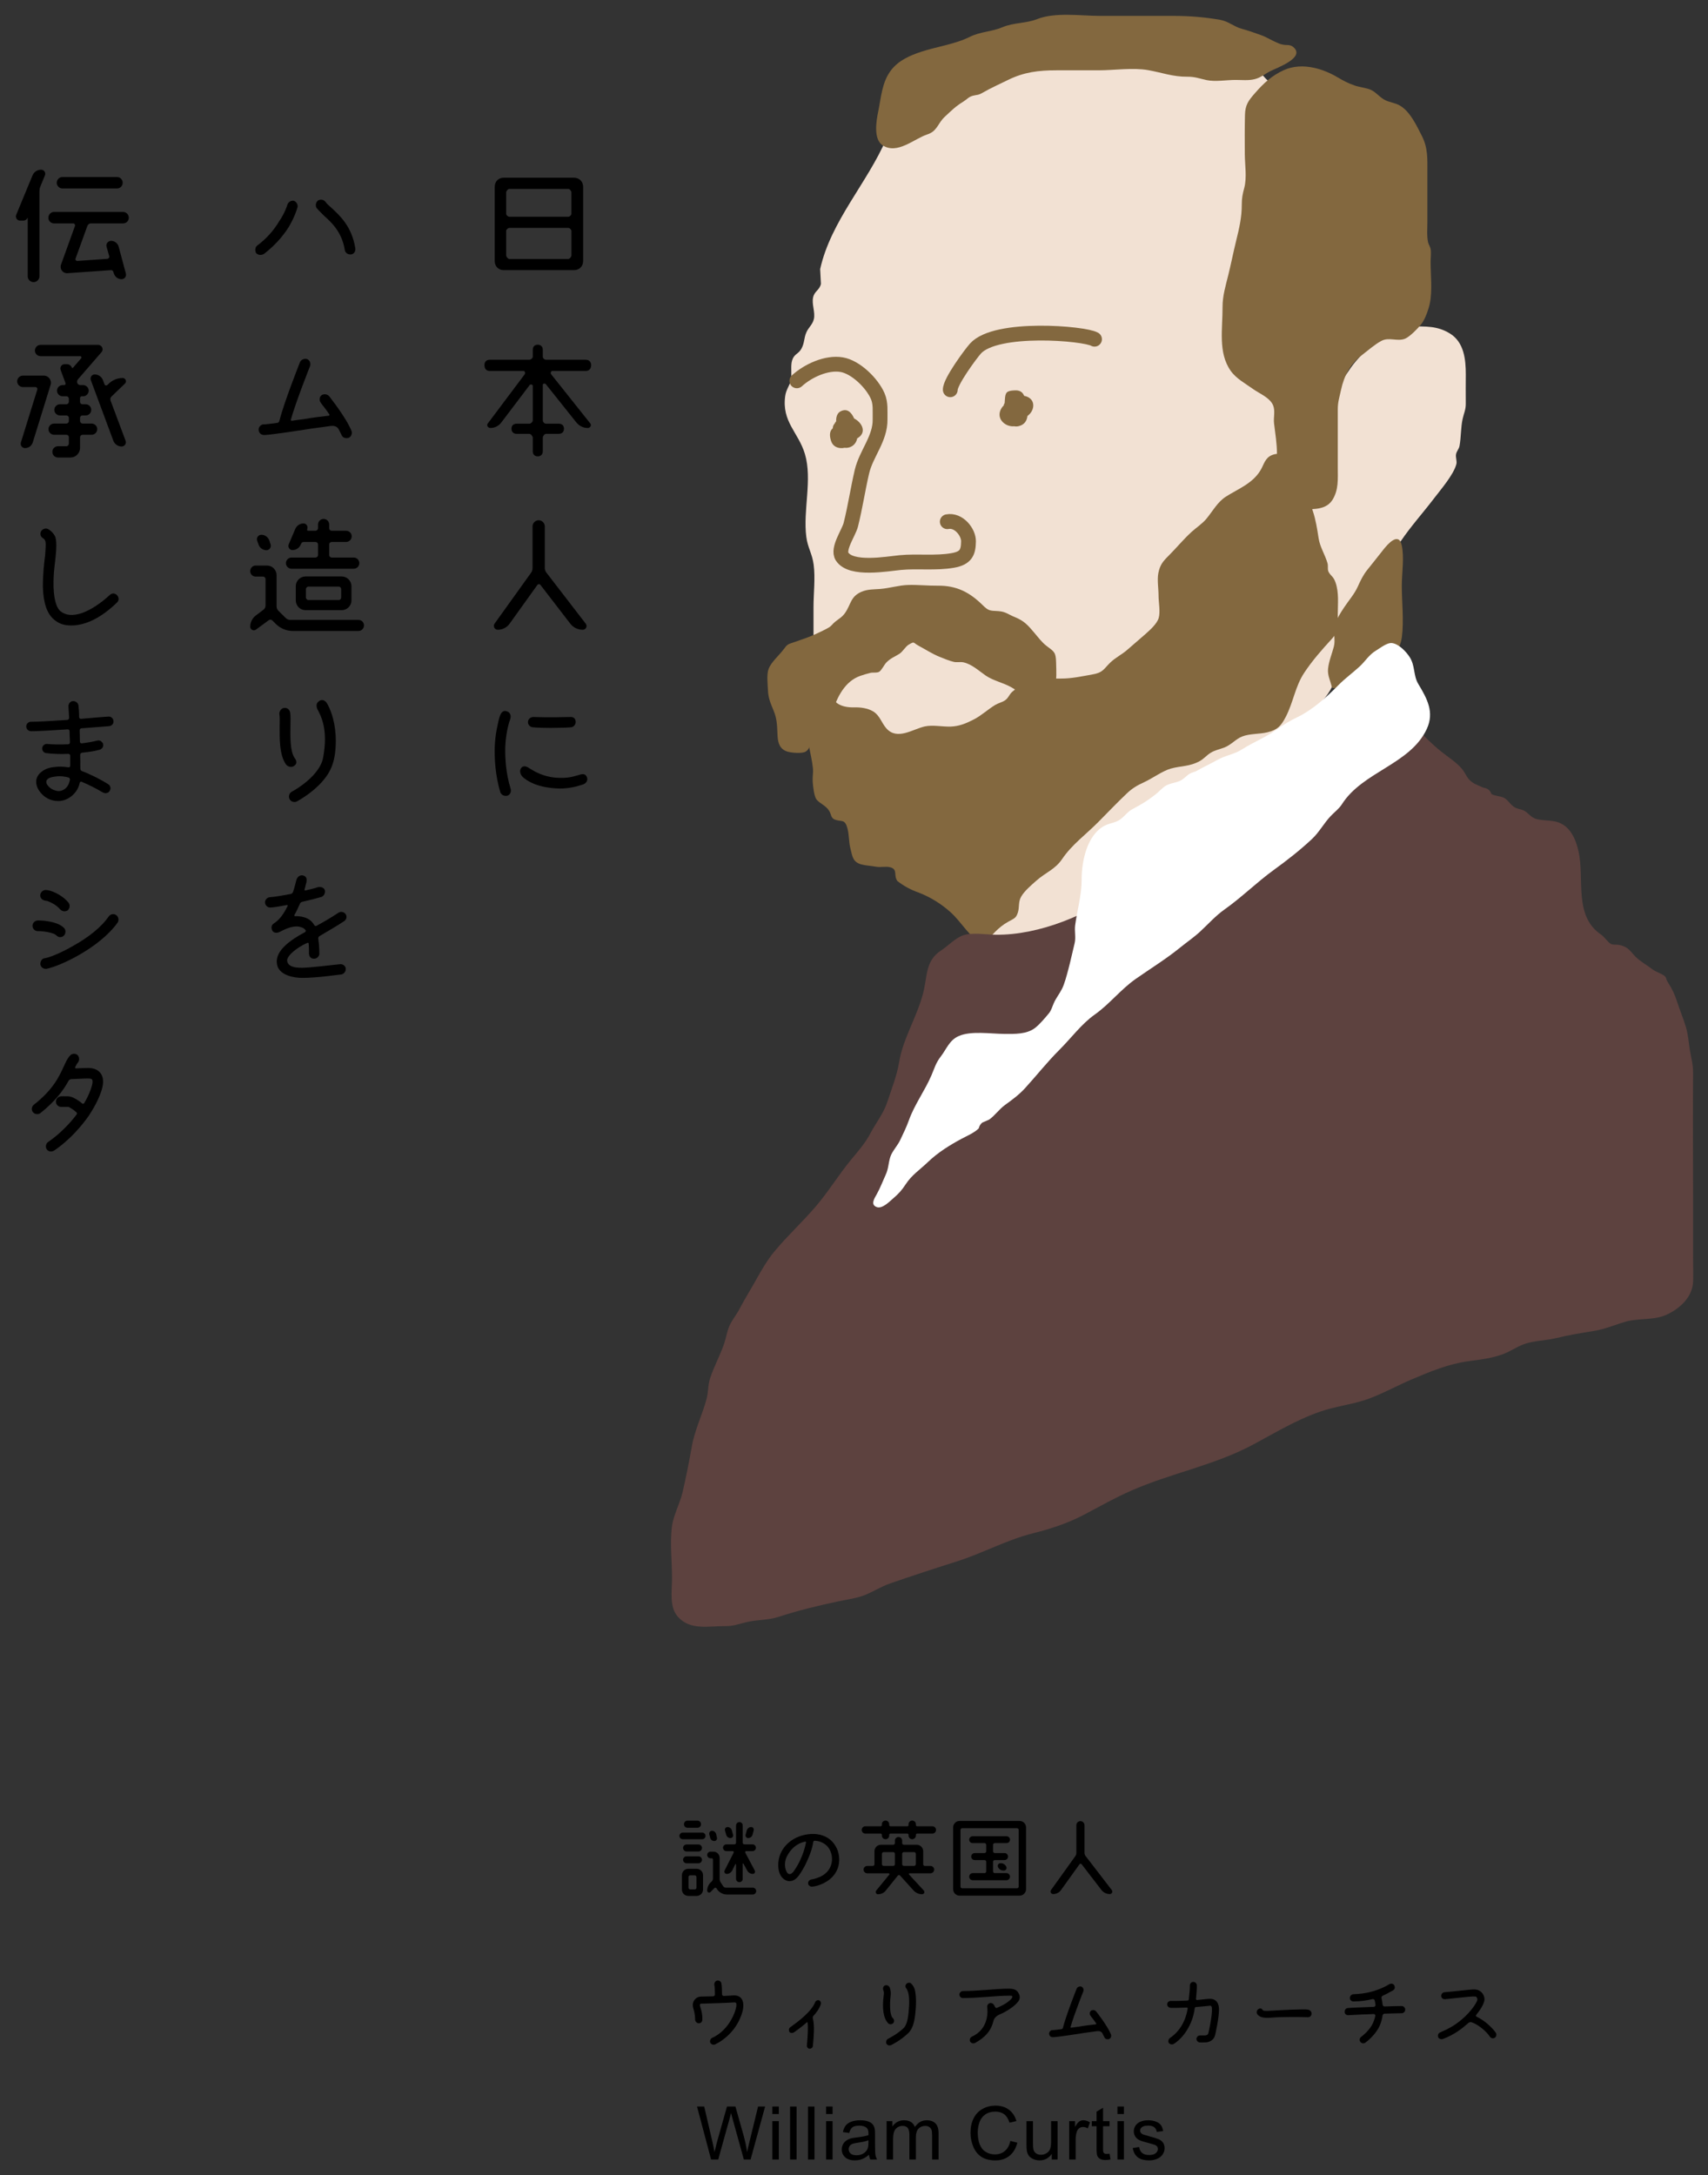 <?xml version="1.0" encoding="utf-8"?>
<!-- Generator: Adobe Illustrator 14.0.0, SVG Export Plug-In . SVG Version: 6.00 Build 43363)  -->
<!DOCTYPE svg PUBLIC "-//W3C//DTD SVG 1.1//EN" "http://www.w3.org/Graphics/SVG/1.1/DTD/svg11.dtd">
<svg version="1.1" id="レイヤー_1" xmlns="http://www.w3.org/2000/svg" xmlns:xlink="http://www.w3.org/1999/xlink" x="0px"
	 y="0px" width="230.877px" height="293.981px" viewBox="0 0 230.877 293.981" enable-background="new 0 0 230.877 293.981"
	 xml:space="preserve">
<rect x="0" y="0" width="230.877" height="293.981" fill="#333333" stroke="none"/>
<g>
	<g>
		<g>
			<path fill="#F2E1D3" d="M110.864,36.366c0.035,0.669,0.07,1.337,0.105,2.006c-0.2,0.863-0.848,0.937-1.053,1.799
				c-0.223,0.934,0.312,2.014,0.098,2.95c-0.175,0.766-0.721,1.105-1.026,1.825c-0.335,0.791-0.222,1.382-0.662,2.189
				c-0.399,0.73-0.979,0.669-1.26,1.591c-0.229,0.754,0.006,1.87-0.163,2.689c-0.124,0.604-0.641,1.228-0.762,2.09
				c-0.493,3.519,1.787,4.92,2.659,7.841c1.038,3.474-0.28,7.611,0.192,11.213c0.198,1.506,0.797,2.252,0.994,3.758
				c0.24,1.822-0.021,3.881-0.021,5.725c0,3.802,0,7.604,0,11.406c0,3.053-0.923,7.831,0.693,10.501
				c0.926,1.528,2.476,2.515,3.848,3.544c1.288,0.966,2.536,2.123,4.014,2.852c2.715,1.338,5.523,2.028,7.837,4.013
				c2.528,2.168,3.622,4.734,5.231,7.612c2.014,3.603,1.117,7.373,0.03,11.137c-0.339,1.172-0.714,1.767-0.765,3.139
				c-0.029,0.806,0.308,2.084,0.09,2.846c-0.533,1.867-2.509,2.358-3.631,3.992c-2.128,3.097-4.304,6.015-5.963,9.342
				c-0.696,1.395-1.639,2.848-1.929,4.443c-0.269,1.479,0.849,4.034-0.55,5.077c2.602,0.257,5.48-2.286,7.252-4.078
				c2.706-2.737,4.974-5.534,7.861-8.104c2.001-1.779,3.779-3.731,5.186-5.945c0.518-0.813,1.57-1.531,1.996-2.32
				c0.549-1.018,0.09-2.329,0.14-3.404c0.085-1.803,0.762-3.712,1.184-5.465c0.272-1.128,1.157-2.697,1.481-4.014
				c0.493-2,0.01-2.869,1.355-4.465c2.771-3.289,6.844-4.578,10.287-6.944c2.853-1.959,5.545-3.954,8.346-5.934
				c1.768-1.249,4.007-2.738,5.34-4.451c1.314-1.689,3.215-2.686,4.705-4.273c1.639-1.747,2.976-3.865,3.822-6.101
				c0.14-0.37,0.091-0.575,0.283-0.941c0.252-0.481,0.676-0.798,1.003-1.213c0.584-0.74,0.912-1.335,1.286-2.176
				c0.684-1.541,0.434-3.411,0.434-5.168c0-0.817-0.154-1.794-0.021-2.596c0.155-0.931,0.801-1.632,1.308-2.356
				c1.204-1.722,2.543-3.277,3.797-5.011c0.999-1.383,2.47-2.416,3.463-3.884c1.349-1.992,2.98-3.795,4.444-5.718
				c0.932-1.224,2.649-3.198,3.037-4.642c0.111-0.413-0.11-0.911-0.043-1.333c0.071-0.442,0.39-0.685,0.478-1.167
				c0.213-1.17,0.16-2.418,0.41-3.6c0.166-0.784,0.445-1.254,0.432-2.123c-0.019-1.312,0.002-2.625,0.002-3.937
				c-0.001-1.976-0.226-4.336-2.154-5.516c-1.718-1.052-3.264-0.938-5.201-0.952c-2.051-0.014-3.386,0.713-4.855,2.045
				c-1.164,1.054-2.477,2.308-3.363,3.58c-0.271,0.387-0.911,1.466-1.375,1.663c-1.534,0.654-2.025-1.969-2.1-2.971
				c-0.06-0.805-0.396-1.555-0.465-2.356c-0.061-0.691,0.074-1.392,0.068-2.083c-0.01-1.34-0.611-2.374-1.121-3.586
				c-1.271-3.024-2.031-6.408-2.023-9.69c0.009-3.802,0-7.604,0-11.406c0-1.488,0.551-4.204-0.193-5.513
				c-0.742-1.307-2.767-1.87-3.867-2.806c-1.203-1.024-1.889-2.56-3.262-3.373c-1.558-0.922-4.175-1.544-5.984-1.637
				c-2.189-0.112-3.404-0.595-5.443-0.978c-1.802-0.339-4.114,0.049-5.963,0.049c-4.569,0-8.475-0.033-12.615,1.665
				c-1.558,0.639-2.965,1.5-4.491,2.162c-1.534,0.665-3.274,0.611-4.834,1.232c-1.649,0.656-3.216,1.747-4.603,2.838
				c-2.072,1.631-3.445,3.397-4.479,5.799C117.226,24.761,112.31,29.869,110.864,36.366z"/>
			<path fill="#83683F" d="M125.356,18.164c1.345-0.437,1.399-1.493,2.344-2.373c0.93-0.866,1.462-1.412,2.514-2.057
				c0.504-0.31,0.708-0.642,1.296-0.795c0.623-0.162,0.678-0.04,1.298-0.398c1.139-0.659,2.306-1.175,3.484-1.752
				c2.123-1.04,4.076-1.284,6.486-1.286c1.906-0.001,3.812,0,5.72,0c2.102,0,4.622-0.393,6.71-0.022
				c1.857,0.33,3.334,0.906,5.29,0.888c1.031-0.01,1.631,0.248,2.597,0.455c1.172,0.251,2.713-0.022,3.914-0.022
				c0.853,0,1.75,0.104,2.574-0.098c0.853-0.208,1.404-0.723,2.164-1.104c0.91-0.457,4.771-1.827,3.058-3.252
				c-0.436-0.363-0.858-0.214-1.337-0.306c-0.516-0.099-0.531-0.142-0.962-0.326c-0.723-0.31-1.304-0.703-2.058-0.972
				c-0.897-0.32-1.717-0.616-2.605-0.854c-1.04-0.279-1.791-1.019-2.926-1.212c-2.158-0.368-4.1-0.529-6.321-0.529
				c-3.298,0-6.597,0-9.895,0c-2.567,0-6.068-0.535-8.504,0.433c-1.516,0.602-3.169,0.45-4.693,1.098
				c-1.476,0.627-2.959,0.58-4.396,1.294c-2.053,1.02-4.426,1.311-6.598,2.025c-1.527,0.503-3.047,1.175-4.055,2.482
				c-1.255,1.629-1.348,3.701-1.75,5.626c-0.256,1.222-0.668,3.696,0.597,4.528C121.284,20.937,123.568,18.745,125.356,18.164z"/>
			<path fill="#83683F" d="M177.581,9.155c-1.369-0.292-2.785-0.253-4.068,0.337c-1.58,0.729-2.655,1.701-3.843,3.06
				c-0.885,1.013-1.35,1.581-1.382,2.984c-0.041,1.764-0.034,3.529-0.022,5.294c0.009,1.437,0.301,3.176-0.075,4.571
				c-0.213,0.79-0.341,1.388-0.337,2.272c0.007,1.725-0.354,3.216-0.759,4.869c-0.383,1.56-0.69,3.124-1.067,4.651
				c-0.354,1.433-0.779,2.799-0.771,4.326c0.017,2.88-0.631,6.14,1.096,8.59c0.752,1.067,1.969,1.708,3.008,2.454
				c0.867,0.622,2.293,1.171,2.729,2.217c0.312,0.749,0.035,1.652,0.128,2.438c0.17,1.445,0.395,2.698,0.396,4.181
				c0.001,1.738,0.006,3.477,0,5.214c-0.002,0.424-0.244,1.789,0.065,2.098c0.349,0.348,2.04,0.065,2.53,0.065
				c1.658,0,3.891,0.371,4.889-1.193c0.871-1.367,0.736-2.843,0.736-4.433c0-1.875,0-3.749,0-5.623c0-0.721,0.005-1.442,0-2.164
				c-0.008-1.049,0.233-1.701,0.445-2.692c0.407-1.911,1.271-3.506,2.857-4.713c0.801-0.609,1.694-1.405,2.569-1.877
				c1.062-0.571,2.15,0.116,3.214-0.302c0.652-0.256,1.858-1.507,2.28-2.077c0.493-0.667,0.942-2.019,1.083-2.724
				c0.35-1.749,0.099-3.808,0.098-5.614c0-0.512,0.088-1.146,0.01-1.654c-0.059-0.382-0.287-0.67-0.346-0.941
				c-0.195-0.9-0.097-1.9-0.097-2.836c0-2.199,0-4.397,0-6.596c0-1.813,0.093-3.327-0.745-4.964
				c-0.711-1.389-1.619-3.387-3.061-4.154c-0.558-0.296-1.22-0.385-1.799-0.638c-0.821-0.358-1.369-1.201-2.164-1.494
				c-0.596-0.22-1.413-0.305-2.064-0.532c-0.9-0.314-1.496-0.626-2.303-1.104C179.839,9.875,178.727,9.399,177.581,9.155z"/>
			<path fill="#83683F" d="M189.486,79.162c0,2.243,0.298,4.707,0.01,6.931c-0.265,2.042-1.712,3.476-3.376,4.653
				c-1.85,1.309-3.676,2.8-6.077,2.207c-0.165-0.894-0.607-1.602-0.528-2.522c0.088-1.028,0.54-2.083,0.789-3.05
				c0.223-0.861-0.066-1.734,0.076-2.596c0.154-0.931,0.856-2.008,1.309-2.692c0.627-0.95,1.386-1.781,1.869-2.858
				c0.337-0.752,0.698-1.508,1.243-2.191c0.729-0.914,1.458-1.818,2.175-2.738c0.65-0.834,2.081-2.415,2.49-0.65
				C189.849,75.307,189.486,77.464,189.486,79.162z"/>
			<path fill="none" stroke="#83683F" stroke-width="2" stroke-linecap="round" d="M128.452,52.677
				c-0.027-1.079,2.764-4.858,3.404-5.57c2.785-3.094,14.763-2.056,16.095-1.261"/>
			<path fill="none" stroke="#83683F" stroke-width="2" stroke-linecap="round" d="M107.714,51.471
				c1.491-1.358,3.998-2.533,6.058-2.186c1.914,0.323,4.122,2.508,4.875,4.253c0.425,0.986,0.297,1.994,0.316,3.148
				c0.044,2.592-1.881,4.621-2.451,7.059c-0.556,2.376-0.907,4.792-1.502,7.161c-0.28,1.116-1.853,3.257-1.182,4.308
				c1.209,1.894,6.073,0.989,7.863,0.819c2.359-0.224,4.783,0.122,7.122-0.292c1.795-0.317,2.08-1.135,2.103-2.576
				c0.02-1.241-1.328-2.959-2.867-2.657"/>
			<path fill="#83683F" d="M114.227,82.845c-0.408,0.584-0.84,0.78-1.344,1.191c-0.358,0.293-0.451,0.522-0.812,0.75
				c-0.42,0.266-1.256,0.643-1.72,0.866c-0.889,0.429-1.978,0.777-2.907,1.104c-0.999,0.35-0.963,0.255-1.556,1.049
				c-0.591,0.791-1.641,1.666-1.993,2.604c-0.291,0.775-0.117,2.103-0.085,2.92c0.039,1.02,0.367,1.76,0.755,2.696
				c0.521,1.257,0.465,2.145,0.543,3.47c0.055,0.934,0.311,1.755,1.298,2.075c0.532,0.173,2.028,0.314,2.518,0
				c0.798-0.512,0.665-1.806,1.271-2.542c0.388-0.471,0.847-0.722,1.315-1.145c0.768-0.692,0.757-0.972,1.058-1.85
				c0.65-1.899,1.651-3.948,3.703-4.684c0.352-0.126,1.032-0.329,1.392-0.412c0.331-0.077,0.928,0.032,1.204-0.16
				c0.309-0.214,0.668-0.955,0.952-1.246c0.564-0.578,1.089-0.747,1.74-1.157c0.507-0.319,0.81-0.985,1.298-1.263
				c0.816-0.464,0.512-0.269,1.299,0.153c0.974,0.522,1.89,1.131,2.91,1.531c0.556,0.218,1.289,0.535,1.869,0.66
				c0.438,0.095,0.885-0.029,1.3,0.062c1.135,0.251,2.053,1.126,2.996,1.778c1.024,0.708,2.356,0.96,3.469,1.587
				c1.183,0.667,1.978,1.531,3.486,1.341c2.896-0.365,2.63-2.264,2.571-4.683c-0.033-1.396-0.236-1.449-1.308-2.258
				c-0.594-0.449-1.114-1.144-1.604-1.724c-0.888-1.054-1.402-1.651-2.69-2.167c-0.844-0.338-1.222-0.736-2.206-0.797
				c-1.168-0.072-1.29,0.003-2.14-0.831c-1.762-1.73-3.519-2.635-6.035-2.606c-1.331,0.015-2.659-0.134-3.991-0.098
				c-1.308,0.036-2.524,0.44-3.816,0.54c-0.896,0.069-1.685,0.022-2.532,0.387C114.952,80.629,115.043,81.677,114.227,82.845z"/>
			<path fill="#83683F" d="M112.473,91.275c-0.002,1.007-0.334,2.699,0.402,3.505c0.651,0.713,1.74,0.844,2.627,0.822
				c0.814-0.021,1.78,0.103,2.498,0.53c0.943,0.562,1.134,1.532,1.808,2.302c1.463,1.671,3.598,0.095,5.2-0.257
				c1.065-0.234,2.434,0.063,3.519,0.02c1.159-0.047,2.031-0.416,3.08-0.949c1.061-0.539,1.917-1.37,2.932-1.982
				c0.406-0.245,0.92-0.347,1.309-0.613c0.476-0.327,0.566-0.781,0.95-1.129c1.794-1.626,4.309-1.83,6.612-1.816
				c1.438,0.008,2.703-0.287,4.119-0.528c1.6-0.272,1.59-0.698,2.565-1.646c0.653-0.636,1.605-1.108,2.29-1.717
				c0.82-0.729,1.676-1.43,2.5-2.167c0.58-0.518,1.521-1.361,1.741-2.129c0.245-0.848-0.021-2.135-0.021-3.037
				c0-0.931-0.207-2.138-0.022-3.052c0.217-1.07,0.614-1.558,1.32-2.26c1.075-1.068,2.015-2.226,3.137-3.258
				c0.681-0.626,1.483-1.121,2.077-1.851c0.801-0.985,1.483-2.229,2.573-2.928c1.646-1.054,3.616-1.77,4.696-3.573
				c0.464-0.775,0.596-1.655,1.533-2.051c1.264-0.535,3.461,0.072,4.113,1.33c0.182,0.351-0.002,0.768,0.113,1.159
				c0.236,0.799,0.79,0.971,0.827,1.991c0.04,1.127,0.142,2.04,0.507,3.136c0.371,1.113,0.57,2.341,0.758,3.588
				c0.187,1.24,0.875,2.236,1.213,3.415c0.113,0.393-0.045,0.846,0.159,1.196c0.335,0.577,0.628,0.562,0.92,1.394
				c0.483,1.381,0.305,2.871,0.304,4.311c-0.002,1.548,0.211,2.206-0.824,3.336c-1.341,1.463-2.621,2.914-3.717,4.57
				c-1.222,1.849-1.465,3.974-2.49,5.95c-0.627,1.208-1.114,1.753-2.465,2.08c-1.096,0.265-2.417,0.164-3.455,0.581
				c-0.858,0.346-1.475,1.144-2.431,1.497c-0.683,0.253-1.229,0.34-1.827,0.711c-0.495,0.307-0.877,0.781-1.427,1.092
				c-1.354,0.766-2.549,0.64-3.937,1.027c-1.094,0.305-2.525,1.344-3.563,1.82c-0.989,0.453-1.633,0.829-2.396,1.554
				c-1.327,1.26-2.597,2.597-3.887,3.896c-1.617,1.626-3.534,3.023-4.822,4.93c-0.988,1.463-2.233,1.815-3.524,2.966
				c-0.662,0.59-1.553,1.337-2.013,2.11c-0.441,0.739-0.232,1.446-0.459,2.163c-0.25,0.789-0.511,0.817-1.288,1.245
				c-1.407,0.774-2.286,1.903-3.322,3.098c-1.96-0.906-2.96-3.033-4.572-4.44c-1.261-1.115-2.675-1.978-4.24-2.589
				c-1.053-0.361-2.014-0.884-2.883-1.569c-0.544-0.808,0.124-1.596-1.021-1.864c-0.549-0.128-1.241,0.051-1.825-0.055
				c-0.562-0.103-1.471-0.166-1.989-0.307c-1.183-0.322-1.225-1.044-1.513-2.218c-0.213-0.868-0.155-1.735-0.369-2.578
				c-0.361-1.419-0.77-0.923-1.69-1.257c-0.595-0.215-0.472-0.677-0.82-1.225c-0.45-0.708-1.203-0.917-1.678-1.492
				c-0.358-0.435-0.494-1.899-0.53-2.435c-0.04-0.595,0.094-1.212,0.032-1.806c-0.226-2.185-1.07-4.032-0.571-6.317
				c0.38-1.736,0.563-3.144,0.562-4.931L112.473,91.275z"/>
			<path fill="#83683F" d="M136.27,56.23c-0.638-0.486-0.479-1.461-0.441-2.162c0.059-1.067,0.239-1.25,1.308-1.306
				c1.271-0.068,1.364,0.798,1.619,1.945c0.218,0.98,0.354,2.327-0.777,2.796c-1.434,0.594-2.159-0.882-2.248-2.022
				c-0.187-2.408,3.944-2.712,3.938-0.686c-0.006,1.682-2.635,2.646-3.621,1.181c-1.918-2.847,3.939-2.438,2.421,0.638
				c-1.071,2.17-4.458,0.439-2.995-1.593c0.645-0.896,2.467-0.511,3.394-0.521L136.27,56.23z"/>
			<path fill="#83683F" d="M113.3,59.129c0.255-0.156-0.955-2.855,0.312-3.528c1.816-0.963,2.416,2.5,2.266,3.58
				c-0.24,1.731-2.703,1.868-3.058-0.011c-0.076-0.4-0.152-1.742,0.086-2.074c1.769-2.464,5.948,1.404,2.222,2.449
				c-1.322,0.371-3.565-1.427-2.047-2.535c1.428-1.042,2.904,1.124,2.431,2.405c-0.489,1.321-2.688,1.645-3.162,0.211
				c-0.859-2.595,1.978-2.151,3.522-2.181C115.232,57.457,113.836,58.8,113.3,59.129z"/>
			<path fill="#5D423F" d="M191.217,98.197c1.166,1.148,2.3,2.339,3.578,3.364c0.868,0.695,2.098,1.486,2.795,2.323
				c0.687,0.824,0.616,1.371,1.705,2.029c0.396,0.179,0.79,0.357,1.186,0.536c0.58,0.07,0.955,0.359,1.126,0.865
				c0.537,0.295,1.089,0.241,1.664,0.498c0.498,0.222,0.912,0.933,1.359,1.224c0.516,0.335,0.762,0.256,1.288,0.482
				c0.688,0.296,0.934,0.938,1.739,1.164c0.975,0.273,2.107,0.125,3.05,0.484c1.635,0.622,2.328,2.371,2.67,3.895
				c0.833,3.713-0.683,8.725,3.03,11.237c0.447,0.303,0.915,1.017,1.308,1.256c0.302,0.185,0.844,0.082,1.192,0.16
				c1.258,0.281,1.405,0.812,2.235,1.646c0.557,0.559,1.528,1.099,2.177,1.612c0.364,0.287,0.812,0.441,1.222,0.648
				c0.893,0.452,0.487,0.475,0.938,1.179c0.567,0.887,0.89,1.56,1.218,2.574c0.37,1.145,0.877,2.358,1.211,3.493
				c0.287,0.973,0.355,2.058,0.518,3.052c0.17,1.048,0.44,1.899,0.433,3.007c-0.039,5.539,0,11.082,0,16.621
				c0,2.793,0,5.584,0,8.377c0,1.079,0.038,2.166,0.009,3.244c-0.057,2.037-1.659,3.588-3.471,4.464
				c-1.802,0.87-3.814,0.462-5.703,1.009c-1.428,0.413-2.723,0.994-4.202,1.234c-1.765,0.285-3.408,0.545-5.147,0.973
				c-1.428,0.354-2.992,0.318-4.375,0.831c-0.972,0.36-1.811,0.968-2.788,1.33c-1.506,0.559-2.991,0.732-4.568,0.943
				c-2.813,0.376-5.244,1.394-7.837,2.498c-1.882,0.802-3.711,1.821-5.624,2.54c-1.688,0.637-3.486,0.907-5.228,1.354
				c-3.679,0.944-7.164,3.081-10.482,4.865c-5.269,2.831-11.126,3.876-16.576,6.274c-2.149,0.946-4.157,2.08-6.228,3.177
				c-2.284,1.21-4.549,1.945-7.045,2.577c-3.603,0.911-6.738,2.678-10.27,3.797c-3.037,0.963-6.065,1.941-9.071,2.996
				c-1.103,0.388-2.028,0.975-3.093,1.439c-1.229,0.537-2.566,0.684-3.864,0.961c-2.729,0.581-5.35,1.209-8.002,2.078
				c-1.463,0.479-2.916,0.381-4.391,0.727c-1.009,0.236-1.773,0.55-2.804,0.537c-2.297-0.028-4.733,0.609-6.413-1.203
				c-1.256-1.355-0.845-3.478-0.845-5.285c0-2.25-0.296-4.699-0.021-6.921c0.195-1.575,1.085-3.138,1.449-4.7
				c0.48-2.068,0.889-4.158,1.264-6.26c0.389-2.176,1.419-4.229,1.983-6.361c0.244-0.924,0.159-1.789,0.46-2.729
				c0.523-1.631,1.371-3.123,1.916-4.738c0.261-0.775,0.374-1.61,0.701-2.362c0.359-0.823,0.958-1.515,1.367-2.303
				c0.657-1.265,1.447-2.517,2.163-3.8c0.759-1.36,1.569-2.782,2.563-3.979c1.79-2.154,3.78-3.962,5.623-6.122
				c1.722-2.02,3.085-4.283,4.77-6.316c0.95-1.146,1.882-2.199,2.586-3.537c0.738-1.4,1.771-2.686,2.258-4.172
				c0.592-1.809,1.314-3.593,1.615-5.436c0.556-3.416,2.718-6.567,3.396-9.991c0.393-1.984,0.344-3.831,2.239-5.073
				c0.923-0.605,1.981-1.723,3.028-2.077c1.236-0.418,3.097-0.092,4.388-0.077c5.966,0.074,12.551-2.761,17.273-6.164
				c0.801-0.577,0.79-1.238,1.322-2.036c0.856-1.283,2.308-2.468,3.429-3.523c0.919-0.864,1.924-1.517,3.018-2.131
				c1.285-0.722,2.266-1.634,3.441-2.493c3.857-2.818,7.725-6.003,12.102-7.954c1.411-0.628,2.77-1.331,4.312-1.57
				c1.83-0.284,3.49-0.271,5.239-0.964L191.217,98.197z"/>
			<path fill="#FFFFFF" d="M188.2,86.917c-0.685-0.105-1.6,0.649-2.176,0.993c-1.004,0.599-1.426,1.424-2.26,2.187
				c-0.958,0.876-1.945,1.587-2.834,2.488c-1.591,1.612-3.482,3.33-5.482,4.302c-1.07,0.52-1.972,1.046-2.934,1.743
				c-1.412,1.023-3.072,1.652-4.551,2.604c-1.191,0.767-2.285,0.821-3.477,1.507c-0.929,0.536-1.785,0.891-2.701,1.429
				c-0.286,0.168-0.66,0.213-0.951,0.386c-0.418,0.248-0.738,0.648-1.159,0.888c-0.691,0.395-1.614,0.368-2.273,0.865
				c-0.435,0.329-0.788,0.729-1.222,1.071c-1.027,0.81-1.881,1.33-3.038,1.938c-0.692,0.363-0.999,0.857-1.602,1.342
				c-0.7,0.563-1.427,0.527-2.204,0.925c-2.422,1.24-3.137,4.864-3.128,7.315c0.008,2.07-0.6,4.096-0.876,6.144
				c-0.111,0.824,0.127,1.648-0.075,2.457c-0.283,1.128-0.553,2.43-0.864,3.577c-0.206,0.756-0.492,1.885-0.844,2.577
				c-0.359,0.709-0.816,1.232-1.139,2.002c-0.158,0.378-0.332,0.935-0.603,1.262c-0.502,0.609-1.196,1.438-1.819,1.947
				c-1.162,0.948-2.842,0.875-4.247,0.867c-1.881-0.013-4.487-0.441-6.152,0.294c-1.267,0.56-1.636,1.745-2.417,2.756
				c-0.676,0.874-0.84,1.554-1.267,2.552c-0.888,2.076-2.292,3.951-3.05,6.08c-0.331,0.931-0.781,1.837-1.19,2.702
				c-0.341,0.723-1.084,1.499-1.32,2.247c-0.276,0.875-0.23,1.549-0.614,2.386c-0.406,0.887-0.741,1.794-1.199,2.614
				c-0.314,0.562-0.92,1.446-0.021,1.773c0.774,0.281,1.783-0.803,2.29-1.232c0.667-0.566,1.121-1.076,1.601-1.814
				c0.851-1.312,1.926-1.977,3.031-3.041c1.326-1.278,2.941-2.281,4.551-3.146c0.66-0.355,1.78-0.831,2.323-1.414
				c0.067-0.314,0.226-0.572,0.476-0.772c0.308-0.126,0.612-0.259,0.914-0.396c0.755-0.519,1.36-1.408,2.141-1.974
				c0.973-0.705,1.898-1.38,2.723-2.281c1.496-1.633,2.978-3.523,4.633-5.169c1.542-1.532,3.016-3.53,4.759-4.758
				c2.039-1.436,3.526-3.41,5.579-4.847c2.021-1.414,4.098-2.686,6.006-4.239c0.891-0.725,1.835-1.361,2.67-2.132
				c1.128-1.041,2.078-2.132,3.333-3.02c2.318-1.638,4.371-3.687,6.641-5.328c1.765-1.276,3.584-2.695,5.182-4.2
				c0.982-0.926,1.589-2.111,2.511-3.083c0.466-0.492,1.142-1.002,1.512-1.588c2.795-4.42,9.222-5.379,11.468-10.162
				c1.074-2.288,0.042-4.137-1.138-6.103c-0.69-1.15-0.402-2.456-1.178-3.65C190.062,88.057,189.107,87.057,188.2,86.917z"/>
		</g>
		<g>
			<g>
				<path d="M92.298,248.572c-0.252,0-0.456-0.204-0.456-0.443c0-0.252,0.204-0.456,0.456-0.456h2.614
					c0.252,0,0.456,0.204,0.456,0.456c0,0.239-0.204,0.443-0.456,0.443H92.298z M93.042,256.236c-0.48,0-0.864-0.384-0.864-0.876
					v-1.931c0-0.479,0.384-0.863,0.864-0.863h1.127c0.479,0,0.863,0.384,0.863,0.863v1.931c0,0.492-0.384,0.876-0.863,0.876H93.042z
					 M94.421,249.28c0.264,0,0.468,0.216,0.468,0.468c0,0.264-0.204,0.479-0.468,0.479h-1.619c-0.264,0-0.468-0.216-0.468-0.479
					c0-0.252,0.204-0.468,0.468-0.468H94.421z M92.79,251.822c-0.252,0-0.456-0.216-0.456-0.468s0.204-0.468,0.456-0.468h1.643
					c0.252,0,0.456,0.216,0.456,0.468s-0.204,0.468-0.456,0.468H92.79z M94.289,246.065c0.264,0,0.468,0.216,0.468,0.479
					c0,0.265-0.204,0.48-0.468,0.48h-1.367c-0.264,0-0.468-0.216-0.468-0.48c0-0.264,0.204-0.479,0.468-0.479H94.289z
					 M93.293,253.453c-0.132,0-0.228,0.108-0.228,0.229v1.439c0,0.119,0.096,0.228,0.228,0.228h0.624
					c0.132,0,0.228-0.108,0.228-0.228v-1.439c0-0.12-0.096-0.229-0.228-0.229H93.293z M97.275,253.933c0,0.155,0.036,0.3,0.12,0.432
					l0.359,0.563c0.084,0.12,0.216,0.192,0.36,0.192h3.646c0.252,0,0.456,0.203,0.456,0.468c0,0.251-0.204,0.455-0.456,0.455h-3.502
					c-0.54,0-1.044-0.275-1.344-0.731l-0.048-0.096c-0.071-0.096-0.216-0.12-0.3-0.036l-0.516,0.527
					c-0.168,0.168-0.456,0.048-0.456-0.191c0-0.408,0.168-0.804,0.456-1.092l0.156-0.144c0.107-0.108,0.168-0.24,0.168-0.396v-2.567
					c0-0.096-0.072-0.168-0.168-0.168h-0.156c-0.252,0-0.456-0.203-0.456-0.455c0-0.24,0.204-0.444,0.456-0.444h0.384
					c0.468,0,0.84,0.372,0.84,0.84V253.933z M96.915,248.368c0.049,0.229-0.119,0.444-0.359,0.444c-0.275,0-0.504-0.181-0.563-0.444
					l-0.12-0.468c-0.048-0.239,0.132-0.468,0.372-0.468c0.275,0,0.503,0.204,0.563,0.468L96.915,248.368z M98.979,252.793
					c-0.145,0.275-0.432,0.468-0.744,0.468c-0.239,0-0.396-0.252-0.287-0.468l1.223-2.398c0.048-0.096-0.023-0.216-0.132-0.216
					h-0.852c-0.252,0-0.455-0.204-0.455-0.456s0.203-0.456,0.455-0.456h1.08c0.119,0,0.228-0.107,0.228-0.228v-2.327
					c0-0.251,0.204-0.455,0.456-0.455c0.251,0,0.443,0.204,0.443,0.455v2.327c0,0.12,0.107,0.228,0.24,0.228h1.079
					c0.264,0,0.468,0.204,0.468,0.456s-0.204,0.456-0.468,0.456h-0.852c-0.096,0-0.168,0.12-0.12,0.203l1.283,2.423
					c0.108,0.204-0.036,0.456-0.264,0.456c-0.312,0-0.611-0.18-0.756-0.456l-0.504-0.923c-0.023-0.061-0.107-0.036-0.107,0.023
					v2.027c0,0.239-0.192,0.443-0.443,0.443c-0.252,0-0.456-0.204-0.456-0.443v-1.943c0-0.06-0.072-0.084-0.108-0.023
					L98.979,252.793z M99.086,247.972c0.061,0.228-0.107,0.443-0.348,0.443c-0.264,0-0.516-0.18-0.575-0.443l-0.168-0.588
					c-0.061-0.228,0.107-0.456,0.348-0.456c0.275,0,0.527,0.192,0.588,0.456L99.086,247.972z M101.545,246.928
					c0.228,0,0.396,0.229,0.336,0.444l-0.156,0.588c-0.071,0.275-0.323,0.455-0.6,0.455c-0.228,0-0.407-0.228-0.336-0.455
					l0.156-0.588C101.029,247.109,101.269,246.928,101.545,246.928z"/>
				<path d="M107.669,248.344c1.87-0.84,4.617-0.792,5.576,1.787c0.336,1.031,0.252,2.194-0.371,3.082
					c-0.744,1.14-2.255,1.715-3.131,1.774c-0.239,0-0.468-0.18-0.504-0.407c-0.035-0.276,0.168-0.527,0.42-0.563
					c0.372-0.061,1.044-0.24,1.571-0.564c1.751-1.103,1.428-3.321,0.372-4.138c-0.432-0.335-0.912-0.516-1.499-0.539
					c-0.072,0-0.156,0.071-0.168,0.155c-0.061,0.408-0.204,1.008-0.432,1.619c-0.276,0.708-0.72,1.787-1.451,2.831
					c-0.456,0.672-1.008,0.947-1.56,0.839c-0.66-0.167-1.104-0.731-1.247-1.535C104.982,250.97,105.785,249.255,107.669,248.344z
					 M108.952,249.015c0.023-0.071-0.036-0.132-0.108-0.119c-0.563,0.107-1.619,0.468-2.398,1.847
					c-0.468,0.804-0.324,1.535-0.288,1.751c0.156,0.695,0.552,1.14,1.104,0.443C107.92,252.062,108.652,250.575,108.952,249.015z"/>
				<path d="M123.807,246.665c0,0.084,0.072,0.156,0.156,0.156h2.062c0.275,0,0.504,0.228,0.504,0.491
					c0,0.276-0.229,0.504-0.504,0.504h-2.062c-0.084,0-0.156,0.072-0.156,0.156v0.107c0,0.265-0.228,0.492-0.504,0.492
					c-0.264,0-0.491-0.228-0.491-0.492v-0.107c0-0.084-0.072-0.156-0.156-0.156h-2.303c-0.084,0-0.156,0.072-0.156,0.156v0.107
					c0,0.265-0.228,0.492-0.491,0.492c-0.276,0-0.504-0.228-0.504-0.492v-0.107c0-0.084-0.072-0.156-0.156-0.156h-2.062
					c-0.276,0-0.504-0.228-0.504-0.504c0-0.264,0.228-0.491,0.504-0.491h2.062c0.084,0,0.156-0.072,0.156-0.156v-0.12
					c0-0.275,0.228-0.491,0.504-0.491c0.264,0,0.491,0.216,0.491,0.491v0.12c0,0.084,0.072,0.156,0.168,0.156h2.291
					c0.084,0,0.156-0.072,0.156-0.156v-0.12c0-0.275,0.228-0.491,0.491-0.491c0.276,0,0.504,0.216,0.504,0.491V246.665z
					 M123.914,249.315c0.48,0,0.876,0.396,0.876,0.876v1.763c0,0.12,0.096,0.229,0.228,0.229h0.756c0.276,0,0.504,0.228,0.504,0.491
					c0,0.276-0.228,0.504-0.504,0.504h-2.818c-0.096,0-0.144,0.108-0.072,0.168l1.991,2.159c0.168,0.191,0.036,0.503-0.228,0.503
					c-0.433,0-0.852-0.18-1.151-0.503l-1.835-2.027c-0.084-0.084-0.229-0.084-0.3,0.012l-1.619,2.016
					c-0.252,0.323-0.648,0.503-1.067,0.503c-0.252,0-0.396-0.3-0.229-0.503l1.764-2.147c0.06-0.071,0-0.18-0.084-0.18h-2.891
					c-0.276,0-0.504-0.228-0.504-0.504c0-0.264,0.228-0.491,0.504-0.491h0.743c0.132,0,0.229-0.108,0.229-0.229v-1.763
					c0-0.479,0.396-0.876,0.875-0.876h1.667c0.12,0,0.216-0.096,0.216-0.216v-0.335c0-0.276,0.229-0.492,0.492-0.492
					c0.275,0,0.491,0.216,0.491,0.492v0.335c0,0.12,0.097,0.216,0.229,0.216H123.914z M119.453,250.311
					c-0.132,0-0.24,0.107-0.24,0.239v1.403c0,0.12,0.108,0.229,0.24,0.229h1.283c0.132,0,0.228-0.108,0.228-0.229v-1.403
					c0-0.132-0.096-0.239-0.228-0.239H119.453z M123.795,250.55c0-0.132-0.108-0.239-0.24-0.239h-1.367
					c-0.132,0-0.24,0.107-0.24,0.239v1.403c0,0.12,0.108,0.229,0.24,0.229h1.367c0.132,0,0.24-0.108,0.24-0.229V250.55z"/>
				<path d="M128.838,246.977c0-0.48,0.396-0.876,0.875-0.876h8.108c0.479,0,0.875,0.396,0.875,0.876v8.347
					c0,0.48-0.396,0.876-0.875,0.876h-8.108c-0.479,0-0.875-0.396-0.875-0.876V246.977z M137.473,255.205
					c0.12,0,0.229-0.108,0.229-0.229v-7.664c0-0.119-0.108-0.228-0.229-0.228h-7.411c-0.12,0-0.229,0.108-0.229,0.228v7.664
					c0,0.12,0.108,0.229,0.229,0.229H137.473z M136.046,253.153c0.264,0,0.479,0.217,0.479,0.48s-0.216,0.479-0.479,0.479h-4.558
					c-0.264,0-0.479-0.216-0.479-0.479s0.216-0.48,0.479-0.48h1.595c0.12,0,0.229-0.107,0.229-0.228v-1.308
					c0-0.132-0.108-0.228-0.229-0.228h-1.331c-0.264,0-0.468-0.216-0.468-0.468c0-0.264,0.204-0.479,0.468-0.479h1.331
					c0.12,0,0.229-0.108,0.229-0.228v-0.888c0-0.12-0.108-0.229-0.229-0.229h-1.606c-0.264,0-0.468-0.203-0.468-0.468
					c0-0.251,0.204-0.455,0.468-0.455h4.581c0.264,0,0.468,0.204,0.468,0.455c0,0.265-0.204,0.468-0.468,0.468h-1.583
					c-0.132,0-0.24,0.108-0.24,0.229v0.888c0,0.119,0.108,0.228,0.24,0.228h1.319c0.264,0,0.468,0.216,0.468,0.479
					c0,0.252-0.204,0.468-0.468,0.468h-1.319c-0.132,0-0.24,0.096-0.24,0.228v1.308c0,0.12,0.108,0.228,0.24,0.228H136.046z
					 M135.638,252.805c-0.323,0-0.623-0.191-0.743-0.491c-0.096-0.252,0.084-0.504,0.348-0.504h0.036
					c0.324,0,0.624,0.191,0.756,0.504c0.096,0.239-0.084,0.491-0.336,0.491H135.638z"/>
				<path d="M146.595,250.418c0,0.145,0.048,0.3,0.145,0.42l3.538,4.594c0.18,0.228,0.023,0.552-0.265,0.552
					c-0.443,0-0.863-0.204-1.127-0.552l-2.687-3.49c-0.072-0.084-0.204-0.084-0.275,0.012l-2.495,3.479
					c-0.24,0.348-0.647,0.552-1.067,0.552c-0.288,0-0.456-0.324-0.288-0.552l3.286-4.582c0.084-0.119,0.132-0.264,0.132-0.419
					v-3.754c0-0.3,0.252-0.552,0.552-0.552s0.552,0.252,0.552,0.552V250.418z"/>
				<path d="M96.651,276.312c-0.216,0.084-0.516,0.012-0.636-0.24c-0.096-0.251,0.013-0.539,0.24-0.647
					c1.979-0.888,2.938-2.914,3.19-3.886c0.228-0.852,0.036-0.936-0.229-0.911c-0.479,0.048-3.873,0.168-4.425,0.168
					c-0.229,0-0.216,0.203-0.108,0.516c0.12,0.384,0.288,0.959,0.252,1.667c-0.012,0.312-0.228,0.468-0.492,0.468
					c-0.251-0.012-0.479-0.24-0.479-0.504c0-0.6-0.132-1.127-0.216-1.403c-0.084-0.288-0.228-0.791,0.145-1.271
					c0.216-0.275,0.539-0.432,0.899-0.432c0.216,0,0.887-0.012,1.619-0.036c0.132-0.012,0.228-0.119,0.228-0.239
					c0-0.42-0.024-1.115-0.072-1.248c-0.06-0.239,0.072-0.527,0.3-0.623c0.24-0.072,0.552,0.023,0.636,0.312
					c0.084,0.324,0.096,1.115,0.096,1.535c0,0.12,0.12,0.229,0.24,0.216c0.611-0.036,1.163-0.048,1.319-0.071
					c0.468-0.036,1.644,0.132,1.235,2.074C99.733,274.309,97.839,275.749,96.651,276.312z"/>
				<path d="M109.959,272.438c-0.096,0.096-0.107,0.229-0.084,0.384c0.061,0.192,0.12,0.516,0.145,1.08
					c0.036,0.899-0.132,2.554-0.145,2.626c-0.012,0.228-0.275,0.372-0.432,0.36c-0.239-0.013-0.384-0.24-0.372-0.42
					c0-0.024,0.156-1.68,0.133-2.555c-0.013-0.24-0.024-0.432-0.036-0.563c-0.013-0.049-0.061-0.072-0.108-0.024
					c-0.491,0.432-1.079,0.888-1.763,1.367c-0.216,0.108-0.468,0.084-0.6-0.084c-0.097-0.228-0.072-0.479,0.096-0.6
					c1.092-0.791,2.854-2.087,3.395-3.406c0.06-0.191,0.312-0.323,0.503-0.264c0.204,0.048,0.312,0.312,0.276,0.468
					C110.835,271.382,110.271,272.126,109.959,272.438z"/>
				<path d="M119.465,269.596c0.061-0.336-0.048-0.588-0.06-0.588c-0.108-0.288-0.013-0.588,0.216-0.672
					c0.239-0.096,0.516,0.012,0.636,0.252c0.023,0.048,0.216,0.552,0.132,1.151c-0.036,0.252-0.096,0.888-0.072,1.535
					c0.036,1.079,0.276,1.403,0.372,1.476c0.204,0.18,0.216,0.491,0.06,0.671c-0.144,0.156-0.443,0.24-0.672,0.048
					C119.381,272.75,119.213,271.371,119.465,269.596z M119.812,276.18c-0.096-0.24,0.013-0.527,0.229-0.636
					c0.012-0.012,1.199-0.575,2.135-1.476c0.3-0.335,0.527-0.899,0.636-2.062c0.155-1.511,0.119-2.639-0.276-3.238
					c-0.18-0.155-0.191-0.479-0.012-0.647c0.168-0.192,0.491-0.204,0.647-0.036c0.192,0.18,0.348,0.432,0.456,0.708
					c0.191,0.636,0.264,1.703,0.107,3.286c-0.155,1.475-0.443,2.123-0.899,2.639c-1.056,1.043-2.339,1.667-2.398,1.69
					C120.244,276.48,119.957,276.456,119.812,276.18z"/>
				<path d="M137.785,269.596c0.06,0.132,0.096,0.407,0,0.659c-0.204,0.443-0.804,0.924-1.151,1.163
					c-0.48,0.336-1.067,0.66-1.512,0.84c-0.396,0.168-0.743,0.468-0.839,0.888c-0.336,1.391-1.188,2.255-2.519,2.986
					c-0.276,0.096-0.54-0.036-0.636-0.24c-0.097-0.239,0.012-0.527,0.239-0.636c2.351-1.055,2.147-3.525,2.075-4.018
					c-0.024-0.24,0.168-0.504,0.42-0.527c0.18-0.013,0.336,0.048,0.443,0.18c0.156,0.191,0.228,0.552,0.432,0.479
					c0.576-0.239,1.439-0.623,2.016-1.283c0.071-0.096,0.107-0.204,0.071-0.288s-0.096-0.084-0.371-0.084
					c-0.948,0-1.968,0.084-3.07,0.168c-1.068,0.072-2.207,0.156-3.227,0.156c-0.252,0-0.468-0.216-0.468-0.468
					s0.216-0.479,0.468-0.479c1.007,0,2.11-0.084,3.166-0.156c1.056-0.084,2.159-0.168,3.118-0.168
					C137.149,268.792,137.533,268.948,137.785,269.596z"/>
				<path d="M142.337,275.329c-0.443,0.012-0.563-0.372-0.516-0.588c0.061-0.252,0.312-0.407,0.528-0.371
					c0.132,0,0.6-0.061,1.139-0.133c0.097-0.012,0.156-0.071,0.192-0.18c0.42-1.679,1.799-5.145,1.859-5.301
					c0.107-0.228,0.396-0.336,0.635-0.264c0.24,0.096,0.36,0.396,0.265,0.636c-0.013,0.035-1.26,3.166-1.728,4.821
					c-0.023,0.048,0.036,0.107,0.096,0.096c0.336-0.048,0.72-0.108,1.056-0.144c0.731-0.133,1.715-0.252,2.267-0.312
					c0.061-0.012,0.084-0.071,0.036-0.132c-0.252-0.384-0.527-0.731-0.672-0.911c-0.06-0.096-0.144-0.18-0.18-0.312
					c-0.036-0.167,0.012-0.371,0.168-0.491c0.192-0.132,0.516-0.108,0.684,0.096c0.048,0.072,1.499,1.871,2.015,3.131
					c0.072,0.228-0.035,0.527-0.264,0.611c-0.275,0.084-0.539-0.012-0.636-0.252c-0.036-0.072-0.144-0.275-0.18-0.359
					c-0.18-0.408-0.384-0.528-0.983-0.433c-0.588,0.097-1.451,0.181-2.111,0.3C145.624,274.897,143.021,275.304,142.337,275.329z"/>
				<path d="M157.997,276.108c-0.132-0.216-0.06-0.504,0.132-0.659c1.763-1.176,2.279-3.07,2.411-3.994
					c0.012-0.084-0.048-0.144-0.12-0.132c-0.779,0.024-1.631,0.06-2.195,0.036c-0.239-0.012-0.468-0.24-0.455-0.492
					c0.012-0.252,0.239-0.443,0.491-0.443c0.563,0.024,1.451-0.012,2.267-0.048c0.097,0,0.168-0.072,0.168-0.168
					c0.084-0.768,0.156-1.476,0.145-1.859c-0.013-0.252,0.191-0.491,0.443-0.491c0.252-0.012,0.492,0.191,0.492,0.455
					c0.023,0.408-0.036,1.092-0.108,1.848c-0.012,0.071,0.061,0.144,0.144,0.144c0.276-0.036,0.864-0.084,1.26-0.132
					c0.348-0.036,0.863-0.107,1.26,0.216c0.275,0.216,0.419,0.6,0.443,1.092c0.036,1.115-0.492,3.441-0.516,3.538
					c-0.204,0.852-0.983,0.983-1.199,1.007c-0.204,0.024-0.852,0.013-0.852,0.013c-0.252,0-0.479-0.229-0.479-0.48
					s0.228-0.468,0.479-0.468h0.611c0.384,0,0.468-0.155,0.516-0.3c0.048-0.155,0.528-2.314,0.492-3.273
					c-0.013-0.492-0.168-0.468-0.492-0.42c-0.252,0.036-1.247,0.12-1.667,0.155c-0.084,0-0.156,0.061-0.168,0.156
					c-0.072,0.576-0.275,1.487-0.695,2.314c-0.504,1.044-1.224,1.919-2.135,2.519C158.501,276.336,158.165,276.348,157.997,276.108z
					"/>
				<path d="M170.62,271.575c0.144,0.216,0.192,0.228,1.319,0.168c1.355-0.096,4.306-0.216,4.762-0.156
					c0.491,0.061,0.587,0.348,0.587,0.54c0,0.191-0.096,0.516-0.527,0.504c-1.031-0.048-3.586-0.048-4.773,0.048
					c-1.188,0.107-1.643-0.036-1.991-0.396c-0.228-0.276-0.096-0.588,0.024-0.696C170.188,271.431,170.477,271.371,170.62,271.575z"
					/>
				<path d="M183.88,275.953c-0.108-0.145-0.12-0.324-0.048-0.48c0.071-0.155,0.239-0.239,0.359-0.348
					c0.384-0.312,1.235-1.091,1.535-2.051c0.084-0.204,0.132-0.432,0.18-0.636c0.024-0.132-0.096-0.252-0.228-0.239
					c-0.707,0.023-2.578,0.096-3.37,0.155c-0.336,0.036-0.516-0.18-0.54-0.384c-0.035-0.287,0.133-0.539,0.384-0.575
					c0.324-0.048,1.955-0.108,3.551-0.168c0.144-0.012,0.239-0.12,0.228-0.264c-0.024-0.192-0.06-0.396-0.107-0.6
					c-0.036-0.145-0.168-0.216-0.312-0.181c-0.731,0.181-1.607,0.312-2.555,0.312c-0.252,0-0.491-0.168-0.491-0.468
					c0-0.264,0.228-0.492,0.468-0.504c0.575-0.036,2.65-0.036,4.893-1.367c0.252-0.132,0.564-0.036,0.66,0.204
					c0.096,0.228,0.084,0.479-0.192,0.647c-0.539,0.312-1.079,0.575-1.379,0.72c-0.132,0.048-0.204,0.203-0.168,0.336
					c0.072,0.3,0.12,0.587,0.145,0.875c0.023,0.144,0.155,0.252,0.287,0.24c0.54-0.024,1.812-0.061,2.291-0.061
					c0.264,0,0.479,0.229,0.479,0.492s-0.216,0.479-0.479,0.479c-0.563,0-1.775,0.048-2.303,0.06c-0.144,0-0.264,0.12-0.288,0.265
					c-0.036,0.312-0.12,0.636-0.228,0.971c-0.504,1.548-2.027,2.639-2.099,2.687C184.312,276.252,184.023,276.144,183.88,275.953z"
					/>
				<path d="M197.104,274.501c-0.647,0.443-1.367,0.815-2.087,1.079c-0.24,0.06-0.527-0.024-0.624-0.276
					c-0.071-0.264,0.036-0.527,0.276-0.623c1.295-0.563,2.219-1.056,3.43-2.207c1.14-1.115,1.607-2.051,1.607-2.23
					c0-0.12-0.036-0.204-0.12-0.336c-0.071-0.084-0.18-0.084-0.479-0.084c-0.552,0.012-2.759,0.275-3.778,0.372
					c-0.323,0.012-0.516-0.204-0.516-0.456c-0.012-0.252,0.204-0.479,0.456-0.492c0.888-0.06,3.143-0.335,3.802-0.371
					c0.408-0.024,0.947,0.012,1.344,0.563c0.119,0.191,0.252,0.432,0.252,0.756c-0.024,0.72-0.792,1.703-1.116,2.11
					c-0.084,0.096-0.048,0.216,0.049,0.252c1.187,0.563,2.158,1.547,2.603,2.183c0.119,0.216,0.071,0.516-0.133,0.66
					c-0.228,0.132-0.527,0.084-0.671-0.132c-0.42-0.648-1.464-1.607-2.495-1.968c-0.132-0.035-0.288,0-0.407,0.097
					C198.171,273.685,197.547,274.213,197.104,274.501z"/>
			</g>
		</g>
		<g>
			<path d="M96.119,291.859l-1.899-7.158h0.972l1.089,4.692c0.117,0.491,0.218,0.979,0.303,1.465
				c0.183-0.766,0.29-1.206,0.322-1.323l1.362-4.834h1.143l1.025,3.623c0.257,0.898,0.442,1.743,0.557,2.534
				c0.091-0.453,0.21-0.972,0.356-1.558l1.123-4.6h0.952l-1.963,7.158h-0.913l-1.509-5.454c-0.127-0.456-0.202-0.736-0.225-0.84
				c-0.075,0.328-0.145,0.608-0.21,0.84l-1.519,5.454H96.119z"/>
			<path d="M104.4,285.711v-1.011h0.879v1.011H104.4z M104.4,291.859v-5.186h0.879v5.186H104.4z"/>
			<path d="M106.798,291.859v-7.158h0.879v7.158H106.798z"/>
			<path d="M109.219,291.859v-7.158h0.879v7.158H109.219z"/>
			<path d="M111.665,285.711v-1.011h0.879v1.011H111.665z M111.665,291.859v-5.186h0.879v5.186H111.665z"/>
			<path d="M117.466,291.219c-0.325,0.276-0.639,0.472-0.939,0.586c-0.302,0.113-0.625,0.171-0.97,0.171
				c-0.569,0-1.008-0.14-1.313-0.418s-0.459-0.634-0.459-1.066c0-0.254,0.058-0.486,0.174-0.696c0.115-0.21,0.267-0.378,0.453-0.505
				c0.188-0.127,0.398-0.224,0.633-0.288c0.173-0.046,0.433-0.09,0.781-0.132c0.71-0.085,1.232-0.186,1.567-0.303
				c0.003-0.121,0.005-0.197,0.005-0.229c0-0.358-0.083-0.61-0.249-0.757c-0.225-0.199-0.559-0.298-1.001-0.298
				c-0.413,0-0.719,0.072-0.916,0.217c-0.196,0.146-0.342,0.401-0.437,0.77l-0.859-0.117c0.078-0.368,0.207-0.665,0.386-0.892
				c0.179-0.226,0.438-0.4,0.776-0.522s0.73-0.183,1.177-0.183c0.442,0,0.803,0.052,1.079,0.156c0.276,0.104,0.48,0.235,0.61,0.393
				c0.13,0.158,0.222,0.357,0.273,0.599c0.029,0.149,0.044,0.42,0.044,0.811v1.172c0,0.816,0.019,1.334,0.056,1.55
				c0.038,0.217,0.112,0.424,0.223,0.623h-0.918C117.551,291.676,117.492,291.463,117.466,291.219z M117.393,289.256
				c-0.319,0.13-0.798,0.24-1.436,0.332c-0.361,0.052-0.617,0.11-0.767,0.176c-0.149,0.064-0.266,0.16-0.347,0.285
				c-0.081,0.126-0.122,0.265-0.122,0.418c0,0.234,0.089,0.43,0.266,0.586c0.178,0.156,0.438,0.234,0.779,0.234
				c0.339,0,0.64-0.074,0.903-0.223c0.264-0.147,0.457-0.351,0.581-0.607c0.095-0.199,0.142-0.492,0.142-0.879V289.256z"/>
			<path d="M119.844,291.859v-5.186h0.786v0.728c0.163-0.254,0.379-0.458,0.649-0.613c0.271-0.154,0.578-0.231,0.923-0.231
				c0.384,0,0.699,0.079,0.945,0.239c0.245,0.159,0.419,0.382,0.52,0.669c0.41-0.605,0.944-0.908,1.602-0.908
				c0.515,0,0.91,0.143,1.187,0.427c0.276,0.285,0.415,0.724,0.415,1.316v3.56h-0.874v-3.267c0-0.352-0.028-0.604-0.085-0.76
				c-0.058-0.154-0.161-0.279-0.311-0.373c-0.149-0.095-0.325-0.142-0.527-0.142c-0.364,0-0.667,0.121-0.908,0.363
				c-0.241,0.243-0.361,0.631-0.361,1.165v3.013h-0.879v-3.369c0-0.391-0.071-0.684-0.215-0.879s-0.378-0.293-0.703-0.293
				c-0.247,0-0.477,0.064-0.686,0.195c-0.211,0.13-0.362,0.32-0.457,0.571c-0.095,0.25-0.142,0.611-0.142,1.084v2.69H119.844z"/>
			<path d="M136.571,289.349l0.947,0.239c-0.198,0.777-0.556,1.371-1.072,1.779c-0.516,0.409-1.146,0.613-1.892,0.613
				c-0.771,0-1.399-0.157-1.882-0.472c-0.484-0.313-0.852-0.769-1.104-1.364c-0.253-0.596-0.379-1.235-0.379-1.919
				c0-0.746,0.143-1.396,0.428-1.951c0.284-0.555,0.689-0.977,1.215-1.265c0.526-0.288,1.104-0.432,1.736-0.432
				c0.716,0,1.318,0.182,1.807,0.547c0.488,0.364,0.828,0.877,1.021,1.538l-0.933,0.22c-0.166-0.521-0.407-0.9-0.723-1.138
				c-0.315-0.238-0.713-0.356-1.191-0.356c-0.55,0-1.01,0.132-1.379,0.396c-0.37,0.264-0.63,0.617-0.779,1.062
				s-0.225,0.902-0.225,1.375c0,0.608,0.089,1.14,0.266,1.594c0.178,0.454,0.454,0.794,0.828,1.019s0.779,0.337,1.216,0.337
				c0.53,0,0.979-0.153,1.348-0.459C136.192,290.405,136.441,289.951,136.571,289.349z"/>
			<path d="M142.172,291.859v-0.762c-0.403,0.586-0.952,0.879-1.646,0.879c-0.306,0-0.592-0.059-0.857-0.176
				c-0.265-0.117-0.462-0.265-0.59-0.442c-0.129-0.177-0.22-0.395-0.271-0.651c-0.036-0.173-0.054-0.446-0.054-0.82v-3.213h0.879
				v2.876c0,0.459,0.018,0.768,0.054,0.928c0.056,0.23,0.173,0.412,0.352,0.544s0.4,0.198,0.664,0.198s0.511-0.067,0.742-0.203
				c0.231-0.135,0.395-0.318,0.49-0.552c0.097-0.232,0.145-0.57,0.145-1.013v-2.778h0.879v5.186H142.172z"/>
			<path d="M144.525,291.859v-5.186h0.791v0.786c0.202-0.368,0.388-0.61,0.56-0.728c0.17-0.117,0.358-0.176,0.563-0.176
				c0.296,0,0.598,0.094,0.903,0.283l-0.303,0.815c-0.215-0.127-0.43-0.19-0.645-0.19c-0.192,0-0.364,0.058-0.518,0.173
				c-0.153,0.116-0.262,0.276-0.327,0.481c-0.098,0.312-0.146,0.654-0.146,1.025v2.715H144.525z"/>
			<path d="M149.984,291.073l0.127,0.776c-0.247,0.052-0.469,0.078-0.664,0.078c-0.319,0-0.566-0.051-0.742-0.151
				c-0.176-0.102-0.3-0.233-0.371-0.398c-0.071-0.164-0.107-0.51-0.107-1.037v-2.983h-0.645v-0.684h0.645v-1.284l0.874-0.527v1.812
				h0.884v0.684h-0.884v3.032c0,0.25,0.016,0.411,0.046,0.483c0.031,0.071,0.082,0.128,0.152,0.171
				c0.069,0.042,0.17,0.063,0.3,0.063C149.696,291.107,149.825,291.095,149.984,291.073z"/>
			<path d="M151.049,285.711v-1.011h0.879v1.011H151.049z M151.049,291.859v-5.186h0.879v5.186H151.049z"/>
			<path d="M153.113,290.311l0.869-0.137c0.049,0.348,0.185,0.615,0.407,0.801c0.224,0.186,0.535,0.278,0.936,0.278
				c0.403,0,0.703-0.082,0.898-0.247c0.195-0.164,0.293-0.357,0.293-0.578c0-0.199-0.086-0.355-0.259-0.469
				c-0.12-0.078-0.42-0.178-0.898-0.298c-0.645-0.163-1.091-0.304-1.341-0.423c-0.248-0.118-0.438-0.283-0.566-0.493
				c-0.128-0.21-0.192-0.441-0.192-0.695c0-0.231,0.053-0.445,0.159-0.643c0.105-0.196,0.249-0.36,0.432-0.49
				c0.137-0.102,0.323-0.187,0.559-0.257c0.236-0.069,0.489-0.104,0.76-0.104c0.407,0,0.764,0.059,1.072,0.176
				c0.307,0.117,0.534,0.275,0.681,0.476s0.247,0.468,0.303,0.804l-0.859,0.117c-0.039-0.268-0.152-0.476-0.339-0.625
				c-0.188-0.15-0.452-0.225-0.794-0.225c-0.403,0-0.691,0.066-0.864,0.2c-0.173,0.133-0.259,0.289-0.259,0.469
				c0,0.113,0.036,0.216,0.107,0.308c0.071,0.094,0.184,0.172,0.337,0.234c0.088,0.032,0.347,0.107,0.776,0.225
				c0.622,0.166,1.056,0.302,1.302,0.407c0.245,0.106,0.438,0.26,0.578,0.462c0.14,0.201,0.21,0.452,0.21,0.752
				c0,0.293-0.085,0.568-0.257,0.827c-0.17,0.259-0.417,0.459-0.739,0.601s-0.687,0.213-1.094,0.213c-0.674,0-1.188-0.141-1.54-0.42
				C153.437,291.276,153.211,290.861,153.113,290.311z"/>
		</g>
		<g>
			<path d="M66.871,25.258c0-0.72,0.504-1.242,1.225-1.242h9.488c0.721,0,1.242,0.522,1.242,1.242V35.27
				c0,0.72-0.521,1.242-1.242,1.242h-9.488c-0.721,0-1.225-0.522-1.225-1.242V25.258z M77.242,26.015
				c0-0.18-0.234-0.486-0.414-0.486h-7.977c-0.198,0-0.432,0.306-0.432,0.486v2.863c0,0.198,0.233,0.414,0.432,0.414h7.977
				c0.18,0,0.414-0.216,0.414-0.414V26.015z M68.42,34.513c0,0.18,0.233,0.486,0.432,0.486h7.977c0.18,0,0.414-0.306,0.414-0.486
				v-3.295c0-0.18-0.234-0.414-0.414-0.414h-7.977c-0.198,0-0.432,0.234-0.432,0.414V34.513z"/>
			<path d="M79.457,57.841c-0.666,0-1.188-0.288-1.585-0.792l-4.123-5.167c-0.162-0.09-0.378-0.036-0.378,0.144v4.771
				c0,0.234,0.216,0.468,0.45,0.468h1.71c0.45,0,0.702,0.252,0.702,0.684c0,0.414-0.252,0.685-0.702,0.685h-1.71
				c-0.234,0-0.45,0.324-0.45,0.522v1.854c0,0.396-0.271,0.666-0.685,0.666s-0.666-0.27-0.666-0.666v-1.854
				c0-0.198-0.271-0.522-0.468-0.522h-1.729c-0.414,0-0.685-0.271-0.685-0.685c0-0.432,0.271-0.684,0.685-0.684h1.729
				c0.197,0,0.468-0.234,0.468-0.468v-4.646c0-0.18-0.252-0.234-0.396-0.144l-3.835,5.059c-0.359,0.486-0.864,0.774-1.512,0.774
				c-0.324,0-0.559-0.378-0.324-0.63l4.987-6.644c0.09-0.198,0.018-0.433-0.198-0.433h-4.556c-0.432,0-0.702-0.27-0.702-0.81
				c0-0.414,0.271-0.702,0.702-0.702h5.366c0.197,0,0.468-0.216,0.468-0.414v-0.955c0-0.396,0.252-0.666,0.666-0.666
				s0.685,0.27,0.685,0.666v0.955c0,0.198,0.216,0.414,0.45,0.414h5.348c0.45,0,0.738,0.288,0.738,0.702
				c0,0.54-0.288,0.81-0.738,0.81h-4.483c-0.216,0-0.288,0.234-0.198,0.433l5.275,6.626C80.015,57.445,79.799,57.841,79.457,57.841z
				"/>
			<path d="M73.641,76.758c0,0.216,0.072,0.45,0.217,0.63l5.312,6.896c0.27,0.342,0.036,0.829-0.396,0.829
				c-0.666,0-1.296-0.306-1.692-0.829l-4.033-5.239c-0.108-0.126-0.306-0.126-0.414,0.018l-3.745,5.221
				c-0.36,0.522-0.973,0.829-1.603,0.829c-0.432,0-0.685-0.486-0.432-0.829l4.933-6.878c0.126-0.18,0.198-0.396,0.198-0.63V71.14
				c0-0.45,0.378-0.829,0.828-0.829s0.828,0.378,0.828,0.829V76.758z"/>
			<path d="M68.636,96.181c0.342,0.18,0.486,0.558,0.324,1.044c-0.307,0.828-0.612,2.25-0.667,3.853
				c-0.018,1.387,0.072,3.403,0.738,5.546c0.091,0.36-0.035,0.774-0.449,0.918c-0.522,0.09-0.829-0.162-0.955-0.468
				c-0.684-2.323-0.792-4.538-0.756-6.05c0.036-0.882,0.126-1.729,0.288-2.539C67.483,96.991,67.627,95.73,68.636,96.181z
				 M71.534,103.815c0.666,0.414,1.999,1.278,4.105,1.314c0.973,0.018,1.477-0.054,2.646-0.396c0.433-0.162,0.864-0.198,1.062,0.324
				c0.162,0.468-0.162,0.846-0.558,0.972c-0.955,0.324-1.981,0.54-3.151,0.54c-3.151-0.072-4.52-1.152-4.97-1.548
				c-0.414-0.414-0.45-0.937-0.216-1.225C70.67,103.509,71.03,103.473,71.534,103.815z M71.984,98.288
				c-0.36-0.036-0.666-0.396-0.612-0.774c0.036-0.342,0.36-0.612,0.721-0.612c0.558,0,1.639,0.09,4.987,0
				c0.36-0.018,0.702,0.108,0.738,0.648c0,0.468-0.342,0.702-0.594,0.738c-0.469,0.054-1.675,0.09-2.863,0.09
				C73.768,98.377,72.597,98.359,71.984,98.288z"/>
			<path d="M34.615,34.192c-0.181-0.324-0.127-0.811,0.162-1.008c1.224-0.918,2.214-2.017,2.971-3.295
				c0.756-1.116,1.026-1.999,1.098-2.214c0.108-0.378,0.522-0.612,0.864-0.54c0.36,0.108,0.595,0.54,0.505,0.882
				c-0.072,0.27-0.396,1.332-1.207,2.701c-0.882,1.386-2.017,2.593-3.349,3.619C35.263,34.534,34.831,34.462,34.615,34.192z
				 M47.398,34.39c-0.468,0.018-0.738-0.288-0.792-0.612c-0.396-2.413-1.747-3.673-2.791-4.609
				c-0.378-0.378-0.738-0.721-1.026-1.062c-0.18-0.306-0.107-0.792,0.198-1.008c0.324-0.198,0.792-0.126,1.009,0.18
				c0.144,0.216,0.449,0.504,0.81,0.81c1.062,0.99,2.773,2.503,3.224,5.492C48.083,33.958,47.831,34.39,47.398,34.39z"/>
			<path d="M35.749,58.792c-0.666,0.018-0.846-0.558-0.774-0.882c0.09-0.378,0.469-0.612,0.793-0.558c0.197,0,0.899-0.09,1.71-0.198
				c0.145-0.018,0.234-0.108,0.288-0.27c0.63-2.521,2.701-7.724,2.791-7.958c0.162-0.342,0.594-0.504,0.954-0.396
				c0.36,0.144,0.54,0.594,0.396,0.954c-0.019,0.054-1.891,4.754-2.593,7.238c-0.036,0.072,0.054,0.162,0.144,0.144
				c0.505-0.072,1.081-0.162,1.585-0.216c1.098-0.198,2.574-0.378,3.402-0.468c0.091-0.018,0.127-0.108,0.055-0.198
				c-0.378-0.576-0.793-1.098-1.009-1.368c-0.09-0.144-0.216-0.27-0.27-0.468c-0.055-0.252,0.018-0.558,0.252-0.738
				c0.288-0.198,0.774-0.162,1.026,0.144c0.072,0.108,2.25,2.809,3.024,4.7c0.108,0.342-0.054,0.792-0.396,0.918
				c-0.414,0.126-0.811-0.018-0.955-0.378c-0.054-0.108-0.216-0.414-0.27-0.54c-0.271-0.612-0.576-0.792-1.477-0.648
				c-0.882,0.144-2.179,0.27-3.169,0.45C40.683,58.144,36.775,58.756,35.749,58.792z"/>
			<path d="M38.63,83.528c0.162,0.162,0.378,0.252,0.595,0.252h9.236c0.414,0,0.738,0.324,0.738,0.738s-0.324,0.756-0.738,0.756
				h-8.895c-0.847,0-1.656-0.342-2.251-0.918l-0.486-0.486c-0.144-0.144-0.359-0.162-0.521-0.036l-1.711,1.261
				c-0.324,0.234-0.774,0-0.774-0.396c0-0.594,0.288-1.17,0.774-1.53l1.026-0.774c0.162-0.126,0.271-0.342,0.271-0.558V78.27
				c0-0.18-0.145-0.342-0.343-0.342h-0.99c-0.414,0-0.738-0.324-0.738-0.738s0.324-0.756,0.738-0.756h1.53
				c0.721,0,1.297,0.594,1.297,1.314v4.213c0,0.216,0.09,0.432,0.252,0.594L38.63,83.528z M36.577,73.571
				c0.126,0.396-0.162,0.792-0.558,0.792c-0.486,0-0.937-0.324-1.081-0.792l-0.18-0.504c-0.126-0.396,0.162-0.792,0.576-0.792
				c0.486,0,0.918,0.324,1.08,0.792L36.577,73.571z M47.812,75.353c0.433,0,0.757,0.342,0.757,0.756s-0.324,0.756-0.757,0.756
				h-8.408c-0.414,0-0.756-0.342-0.756-0.756s0.342-0.756,0.756-0.756h3.241c0.18,0,0.342-0.144,0.342-0.342v-1.422
				c0-0.198-0.162-0.342-0.342-0.342h-1.585c-0.162,0-0.288,0.09-0.342,0.216l-0.054,0.108c-0.181,0.468-0.631,0.774-1.135,0.774
				c-0.396,0-0.648-0.414-0.504-0.774l0.882-2.071c0.181-0.45,0.631-0.756,1.116-0.756c0.396,0,0.648,0.396,0.505,0.756v0.018
				c-0.055,0.108,0.018,0.216,0.126,0.216h0.99c0.18,0,0.342-0.162,0.342-0.342v-0.504c0-0.414,0.342-0.756,0.756-0.756
				s0.757,0.342,0.757,0.756v0.504c0,0.18,0.144,0.342,0.324,0.342h1.962c0.414,0,0.757,0.324,0.757,0.756
				c0,0.414-0.343,0.756-0.757,0.756h-1.944c-0.198,0-0.342,0.144-0.342,0.342v1.422c0,0.198,0.144,0.342,0.342,0.342H47.812z
				 M47.507,81.151c0,0.72-0.595,1.314-1.314,1.314h-4.897c-0.721,0-1.314-0.594-1.314-1.314v-1.927c0-0.72,0.594-1.314,1.314-1.314
				h4.897c0.72,0,1.314,0.594,1.314,1.314V81.151z M41.709,79.278c-0.198,0-0.36,0.162-0.36,0.36v1.098
				c0,0.198,0.162,0.36,0.36,0.36h4.069c0.198,0,0.342-0.162,0.342-0.36v-1.098c0-0.198-0.144-0.36-0.342-0.36H41.709z"/>
			<path d="M39.225,96.324c0.071,0.45,0.054,1.098,0.035,1.8c-0.018,1.458-0.054,3.349,0.541,4.285
				c0.162,0.198,0.468,0.685,0.054,1.026c-0.307,0.306-0.847,0.288-1.171-0.09c-0.432-0.576-0.684-1.422-0.81-2.575
				c-0.09-0.9-0.072-1.854-0.072-2.665c0.018-0.63,0.018-1.26-0.036-1.566c-0.054-0.378,0.234-0.81,0.63-0.864
				C38.864,95.622,39.152,95.928,39.225,96.324z M39.152,108.027c-0.198-0.378-0.072-0.846,0.342-1.062
				c0.414-0.198,3.745-2.143,4.178-4.556c0.72-3.817-0.271-5.636-0.793-6.608c-0.144-0.396-0.144-0.792,0.271-1.062
				c0.432-0.288,0.828-0.054,1.062,0.342c0.882,1.549,1.296,3.709,1.152,5.924c-0.145,2.269-0.757,3.889-3.043,5.816
				c-1.116,0.918-2.125,1.458-2.161,1.476C39.891,108.459,39.404,108.442,39.152,108.027z"/>
			<path d="M43.203,126.509c-0.126,0.054-0.198,0.216-0.18,0.36c0.162,1.081,0.144,1.98,0.144,2.035
				c0,0.252-0.233,0.648-0.702,0.666c-0.486,0.018-0.702-0.342-0.702-0.738c0,0,0.019-0.576-0.036-1.314
				c-0.018-0.09-0.126-0.144-0.216-0.072c-0.288,0.126-0.828,0.396-1.314,0.738c-0.756,0.522-1.566,1.278-1.351,1.818
				c0.198,0.612,0.883,0.792,1.963,0.792c1.116,0,3.871-0.36,5.222-0.486c0.36,0,0.666,0.252,0.702,0.576
				c0.054,0.342-0.198,0.738-0.576,0.811c-0.145,0-3.241,0.468-5.275,0.468c-1.225,0-2.899-0.36-3.35-1.512
				c-0.378-1.116-0.054-2.683,3.655-4.646c0.126-0.054,0.198-0.216,0.108-0.306c-0.09-0.126-0.234-0.27-0.559-0.378
				c-0.936-0.324-1.962,0.126-2.971,0.648c-0.36,0.162-0.738,0.126-0.937-0.162c-0.233-0.414-0.126-0.828,0.217-1.026
				c0.521-0.324,1.188-0.991,1.836-2.341c0.055-0.072-0.036-0.144-0.107-0.126c-0.811,0.162-1.854,0.342-2.251,0.342
				c-0.378,0-0.702-0.324-0.702-0.702c0-0.36,0.324-0.702,0.702-0.702c0.522-0.018,2.16-0.306,2.791-0.432
				c0.162-0.036,0.252-0.162,0.306-0.306c0.162-0.468,0.288-0.972,0.45-1.603c0.126-0.396,0.45-0.684,0.883-0.594
				c0.504,0.126,0.54,0.486,0.468,0.918c-0.054,0.234-0.145,0.576-0.252,0.99c-0.036,0.072,0.054,0.162,0.107,0.126
				c0.721-0.162,1.278-0.306,1.639-0.432c0.414-0.126,0.9,0.018,1.009,0.432c0.054,0.36-0.126,0.756-0.504,0.882
				c-0.631,0.18-1.603,0.432-2.558,0.648c-0.144,0.036-0.27,0.108-0.323,0.27c-0.162,0.36-0.469,1.044-0.738,1.512
				c-0.055,0.09,0.018,0.18,0.09,0.162c0.576-0.018,1.944,0.036,2.593,1.207c0.071,0.108,0.198,0.162,0.306,0.09
				c0.973-0.522,1.98-1.116,2.936-1.747c0.359-0.252,0.81-0.108,0.99,0.162c0.216,0.306,0.162,0.774-0.271,1.008
				C45.706,125.05,43.834,126.13,43.203,126.509z"/>
			<path d="M4.394,23.709c0.197-0.468,0.647-0.774,1.17-0.774c0.396,0,0.666,0.414,0.504,0.774l-0.612,1.495
				c-0.09,0.216-0.126,0.45-0.126,0.684v11.451c0,0.432-0.359,0.792-0.792,0.792c-0.432,0-0.792-0.36-0.792-0.792v-7.868
				c0-0.036-0.019-0.036-0.036-0.018c-0.09,0.216-0.306,0.36-0.54,0.36H2.701c-0.396,0-0.667-0.415-0.505-0.792L4.394,23.709z
				 M12.279,30.191c-0.198,0-0.396,0.144-0.468,0.342l-1.603,4.429c-0.054,0.144,0.072,0.306,0.234,0.306l4.068-0.288
				c0.181-0.018,0.307-0.198,0.253-0.36l-0.36-1.278c-0.108-0.396,0.198-0.792,0.612-0.792c0.468,0,0.9,0.324,1.026,0.792
				l0.972,3.619c0.108,0.396-0.18,0.774-0.576,0.774c-0.485,0-0.9-0.306-1.044-0.774l-0.072-0.216
				c-0.036-0.162-0.18-0.252-0.342-0.234l-5.87,0.414c-0.612,0.036-1.062-0.558-0.864-1.152l1.891-5.239
				c0.055-0.162-0.072-0.342-0.234-0.342H7.311c-0.433,0-0.774-0.342-0.774-0.756c0-0.432,0.342-0.792,0.774-0.792h9.326
				c0.433,0,0.774,0.36,0.774,0.792c0,0.414-0.342,0.756-0.774,0.756H12.279z M15.809,23.925c0.432,0,0.774,0.342,0.774,0.774
				s-0.343,0.774-0.774,0.774H8.444c-0.414,0-0.774-0.342-0.774-0.774s0.36-0.774,0.774-0.774H15.809z"/>
			<path d="M2.322,51.539c0-0.432,0.36-0.774,0.774-0.774h2.827c0.648,0,1.116,0.63,0.918,1.243L4.43,59.786
				c-0.145,0.468-0.559,0.774-1.045,0.774c-0.396,0-0.684-0.378-0.558-0.774l2.214-7.13c0.055-0.162-0.071-0.342-0.233-0.342H3.097
				C2.683,52.313,2.322,51.971,2.322,51.539z M11.146,56.148c-0.181,0-0.324,0.144-0.324,0.306v0.45c0,0.18,0.162,0.342,0.36,0.342
				h1.206c0.414,0,0.756,0.342,0.756,0.756s-0.342,0.756-0.756,0.756h-1.206c-0.198,0-0.36,0.144-0.36,0.342v1.422
				c0,0.72-0.576,1.314-1.297,1.314H7.851c-0.433,0-0.774-0.342-0.774-0.774c0-0.414,0.342-0.756,0.774-0.756h1.116
				c0.198,0,0.342-0.162,0.342-0.36v-0.846c0-0.198-0.144-0.342-0.342-0.342H7.311c-0.415,0-0.757-0.342-0.757-0.756
				s0.342-0.756,0.757-0.756h1.656c0.198,0,0.342-0.162,0.342-0.342V56.49c0-0.198-0.144-0.342-0.342-0.342H8.103
				c-0.414,0-0.757-0.342-0.757-0.756s0.343-0.756,0.757-0.756h0.864c0.198,0,0.342-0.162,0.342-0.342v-0.396
				c0-0.198-0.144-0.342-0.324-0.342H8.463c-0.415,0-0.757-0.342-0.757-0.756s0.342-0.756,0.757-0.756h0.216
				c0.126,0,0.216-0.126,0.18-0.252l-0.666-1.8c-0.126-0.378,0.144-0.774,0.54-0.774h0.307c0.306,0,0.576,0.198,0.684,0.486
				c0.019,0.036,0.09,0.054,0.126,0.018l1.135-1.314c0.071-0.108,0-0.27-0.126-0.27H5.491c-0.432,0-0.774-0.342-0.774-0.756
				c0-0.432,0.343-0.774,0.774-0.774h7.778c0.505,0,0.793,0.612,0.45,0.99l-3.169,3.655c-0.126,0.144-0.162,0.324-0.107,0.504
				c0.071,0.18,0.233,0.288,0.414,0.288h0.378c0.414,0,0.756,0.342,0.756,0.756s-0.342,0.756-0.756,0.756h-0.162
				c-0.145,0-0.252,0.108-0.252,0.234v0.522c0,0.18,0.144,0.324,0.324,0.324h0.432c0.433,0,0.757,0.342,0.757,0.756
				s-0.324,0.756-0.757,0.756H11.146z M16.583,51.089c0.396,0,0.594,0.486,0.306,0.756l-1.801,1.729
				c-0.161,0.144-0.216,0.36-0.144,0.558l2.034,5.438c0.145,0.378-0.144,0.774-0.54,0.774c-0.485,0-0.936-0.306-1.116-0.774
				l-3.043-8.192c-0.144-0.36,0.126-0.774,0.522-0.774c0.504,0,0.954,0.324,1.116,0.774l0.216,0.576
				c0.055,0.144,0.252,0.198,0.378,0.072l0.181-0.162C15.196,51.359,15.881,51.089,16.583,51.089z"/>
			<path d="M7.238,79.349c0.072,2.106,0.558,2.935,0.918,3.241c0.721,0.594,1.692,0.685,2.953,0.252
				c1.152-0.415,2.467-1.261,3.709-2.413c0.36-0.342,0.774-0.252,1.026,0.036c0.234,0.288,0.288,0.702-0.072,1.008
				c-1.332,1.296-2.827,2.287-4.159,2.719c-0.72,0.234-1.368,0.342-1.944,0.342c-0.954,0-1.675-0.198-2.395-0.828
				c-0.9-0.756-1.405-2.179-1.477-4.303c-0.019-1.639,0.162-3.331,0.306-4.394c0,0,0.036-0.54,0.072-1.116
				c0.018-0.576,0-0.937-0.36-1.152c-0.36-0.198-0.432-0.648-0.252-0.955c0.234-0.342,0.648-0.468,0.99-0.252
				c0.271,0.162,0.666,0.486,0.918,1.008c0.145,0.45,0.162,1.008,0.126,1.729C7.49,76.054,7.184,77.206,7.238,79.349z"/>
			<path d="M10.803,100.25c0,0.126,0.126,0.234,0.252,0.216c0.738-0.09,1.459-0.216,2.107-0.378c0.324-0.09,0.647,0.126,0.773,0.45
				c0.091,0.36-0.126,0.685-0.468,0.792c-0.648,0.18-1.458,0.306-2.377,0.396c-0.126,0.018-0.252,0.144-0.252,0.27
				c0.019,0.684,0.019,1.351,0.019,1.891c0,0.144,0.09,0.288,0.252,0.342c0.324,0.126,0.684,0.252,1.026,0.432
				c1.386,0.612,2.448,1.296,2.467,1.314c0.342,0.18,0.432,0.612,0.216,0.918c-0.09,0.216-0.378,0.324-0.612,0.306
				s-0.414-0.162-0.612-0.27c-0.45-0.27-1.44-0.81-2.574-1.278c-0.091-0.036-0.217,0.018-0.252,0.162
				c-0.289,1.494-1.693,2.449-2.863,2.449c-1.08,0-1.873-0.468-2.431-1.152c-0.396-0.486-0.63-1.026-0.576-1.639
				c0.054-0.468,0.342-0.9,0.774-1.207c0.396-0.306,0.918-0.522,1.639-0.594c0.576-0.09,1.242-0.072,1.944,0.036
				c0.107,0.018,0.233-0.072,0.233-0.198c0-0.415,0-0.882,0-1.405c0-0.108-0.144-0.234-0.252-0.216
				c-1.224,0.054-2.215,0-3.007-0.108c-0.342-0.036-0.576-0.378-0.521-0.72c0.054-0.324,0.396-0.576,0.72-0.504
				c0.63,0.054,1.639,0.09,2.791,0.036c0.126,0,0.234-0.108,0.234-0.252l-0.055-1.549c0-0.126-0.126-0.234-0.252-0.216
				c-0.918,0.054-4.033,0.27-4.97,0.252c-0.359-0.018-0.63-0.306-0.63-0.648c0-0.342,0.288-0.63,0.63-0.63
				c0.829,0,2.881-0.108,4.934-0.252c0.126-0.018,0.234-0.144,0.234-0.288c-0.036-0.72-0.072-1.225-0.09-1.495
				c-0.036-0.36,0.216-0.72,0.558-0.756c0.379-0.036,0.738,0.216,0.793,0.576c0.035,0.324,0.09,0.882,0.09,1.584
				c0,0.126,0.126,0.252,0.27,0.234c1.585-0.144,3.043-0.27,3.691-0.306c0.36-0.018,0.648,0.234,0.685,0.594
				c0.036,0.378-0.234,0.666-0.595,0.702c0,0-1.729,0.144-3.745,0.288c-0.126,0-0.233,0.144-0.233,0.252L10.803,100.25z
				 M9.453,105.4c0.018-0.144-0.055-0.288-0.198-0.324c-0.324-0.09-0.973-0.234-1.783-0.126c-1.278,0.144-1.35,0.684-1.098,1.098
				c0.198,0.288,0.54,0.63,1.026,0.756c0.45,0.18,0.846,0.126,1.224-0.09C9.165,106.409,9.362,105.833,9.453,105.4z"/>
			<path d="M8.715,125.484c0.216,0.288,0.162,0.774-0.126,1.008c-0.145,0.126-0.307,0.162-0.469,0.162
				c-0.198,0-0.414-0.126-0.54-0.27c-0.45-0.396-1.963-0.558-2.448-0.54c-0.379,0.018-0.721-0.306-0.738-0.685
				c-0.019-0.414,0.323-0.738,0.702-0.756C6.122,124.386,7.977,124.62,8.715,125.484z M6.41,121.775
				c-0.145-0.036-0.324-0.036-0.505-0.108c-0.27-0.108-0.468-0.36-0.468-0.648c0-0.378,0.324-0.72,0.702-0.738
				c0.63-0.018,2.179,0.558,3.151,1.747c0.197,0.288,0.162,0.756-0.145,1.008c-0.378,0.252-0.811,0.09-1.026-0.144
				C7.58,122.261,6.806,121.919,6.41,121.775z M6.266,130.94c-0.468,0.036-0.811-0.306-0.811-0.666c0-0.378,0.234-0.756,0.612-0.774
				c0.522-0.072,2.035-0.63,3.871-1.692c2.125-1.188,3.817-2.575,4.771-3.961c0.252-0.36,0.738-0.378,1.009-0.162
				c0.324,0.234,0.378,0.684,0.18,1.008C13.414,128.149,8.066,130.598,6.266,130.94z"/>
			<path d="M4.447,150.297c-0.234-0.27-0.18-0.756,0.126-0.99c2.646-2.07,3.439-3.853,4.051-5.186
				c0.271-0.576,0.486-1.08,0.829-1.44c0.252-0.324,0.72-0.324,0.99-0.126c0.306,0.27,0.324,0.738,0.107,1.026
				c-0.144,0.162-0.27,0.396-0.378,0.63c-0.054,0.108,0.019,0.198,0.126,0.18c0.504-0.018,1.171-0.054,1.585-0.054
				c0.72,0,1.314,0.198,1.692,0.684c0.359,0.45,0.45,1.134,0.27,1.909c-0.18,0.828-0.773,2.269-1.872,3.908
				c-0.9,1.26-2.449,3.168-4.682,4.681c-0.432,0.234-0.828,0.054-0.99-0.216c-0.18-0.288-0.108-0.756,0.216-0.973
				c1.729-1.188,2.989-2.593,3.817-3.673c0.09-0.108,0.09-0.252-0.018-0.343c-0.36-0.323-0.955-0.72-1.117-0.72
				c-0.594,0-0.936,0-0.936,0c-0.36,0.019-0.702-0.306-0.702-0.685c-0.019-0.359,0.27-0.701,0.647-0.738
				c0.019,0,0.379-0.018,1.026,0c0.433,0.019,0.973,0.289,1.549,0.703c0.126,0.072,0.234,0.197,0.306,0.252
				c0.108,0.09,0.234,0.054,0.288-0.036c0.595-0.972,0.937-1.927,1.062-2.413c0.108-0.415,0.09-0.648,0-0.792
				c-0.072-0.09-0.252-0.126-0.558-0.126c-0.54,0-1.657,0.072-2.287,0.09c-0.144,0.018-0.271,0.108-0.342,0.252
				c-0.648,1.188-1.729,2.701-3.817,4.357C5.149,150.658,4.663,150.604,4.447,150.297z"/>
		</g>
	</g>
	<rect fill="none" width="230.877" height="293.981"/>
</g>
</svg>
